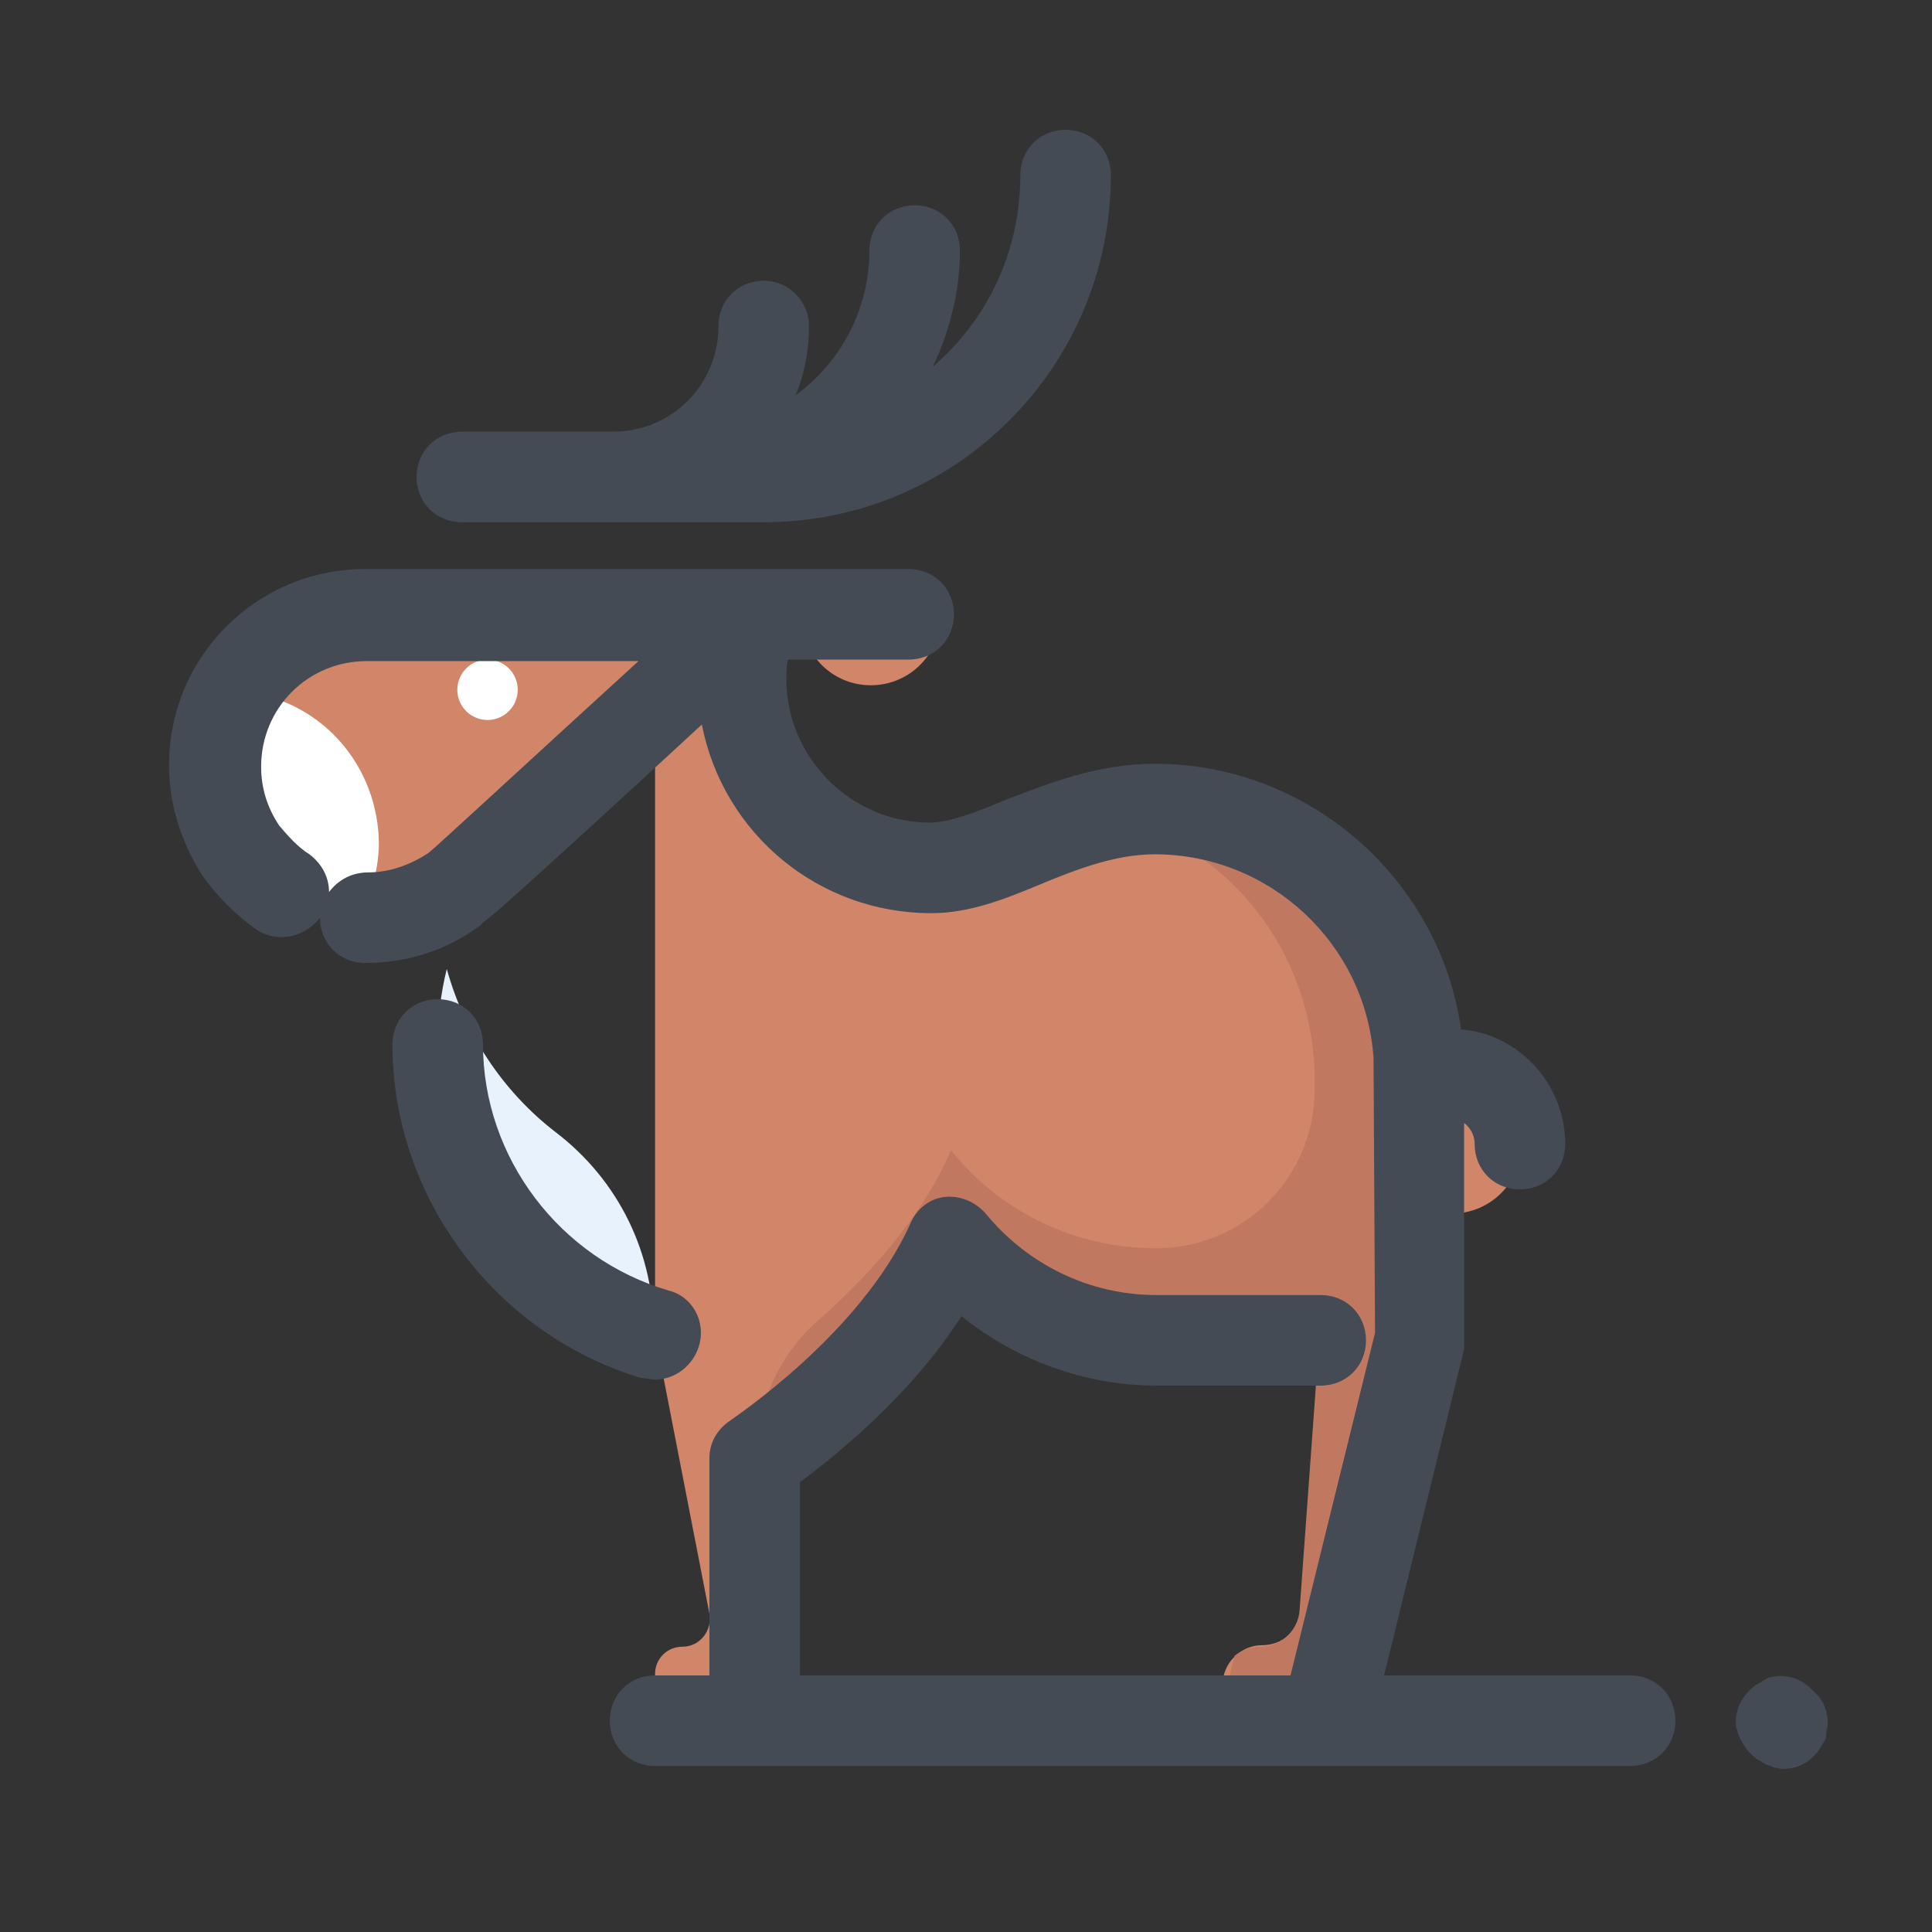 <svg xmlns="http://www.w3.org/2000/svg"  viewBox="0 0 128 128" width="100px" height="100px"><rect x="0" y="0" width="128" height="128" fill="#333333" stroke="none"/><path fill="#e8f2fc" d="M36.8,75c-3.5-2.7-6-6.5-7.2-10.8c-0.4,1.6-0.6,3.3-0.6,5c0,9.1,6.1,16.7,14.3,19.2v0C43.4,83.1,41,78.2,36.8,75z"/><path fill="#d18669" d="M96.2 71.2A4.6 4.6 0 1 0 96.2 80.4 4.6 4.6 0 1 0 96.2 71.2zM62.3 40.8c0 2.6-2.1 4.6-4.6 4.6-2.6 0-4.6-2.1-4.6-4.6H62.3z"/><path fill="#d18669" d="M78.5,53.7c-3.6-0.4-7.1,0.3-10,1.9c0,0,0-0.1,0-0.1l0,0c-2.5,1.6-5.5,2.4-8.8,1.8c-4.9-0.8-8.9-4.4-10.1-9.2C49,45.5,49.2,43,50,40.8h-6.6v47.6l0,0l3.6,18.5c0.2,1.1-0.6,2.2-1.8,2.2h0c-1,0-1.8,0.8-1.8,1.8v3.2H50V96.6c0,0,9.3-6,13-14.4c3.2,4,8.1,6.5,13.6,6.5h10.9l-1.3,17.9c-0.1,1.4-1.2,2.4-2.6,2.4l0,0c-1.4,0-2.6,1.2-2.6,2.6v2.4h6.9l6.2-25.3l0-17.1C94.1,62.6,87.5,54.7,78.5,53.7z"/><path fill="#c17861" d="M79.1,53.8c-2.1-0.3-4.1-0.2-6,0.2c8.2,1.7,14,9.1,14,17.6v0.6c0,5.8-4.7,10.5-10.5,10.5h0c-5.5,0-10.4-2.5-13.6-6.5c-2,4.7-5.8,8.6-8.7,11.2c-2.7,2.3-4.2,5.7-4.2,9.3v0c0,0,9.3-6,13-14.4c3.2,4,8.1,6.5,13.6,6.5H87l0.1-1.2v1.2h0.3l-1.3,17.9c-0.1,1.3-1.2,2.4-2.6,2.4c-0.6,0-1.2,0.2-1.7,0.6l-1,3.9v0.5h6.9l6.2-25.3V71.6C94.1,62.8,87.8,55,79.1,53.8z"/><path fill="#d18669" d="M31.9,57.3L50,40.8H24.3c-5.5,0-10,4.5-10,10c0,5.5,4.5,9,10,9c2.1,0,4.1,0.3,5.8-0.8l0,0l0,0C30.8,58.5,31.4,57.9,31.9,57.3z"/><path fill="#fff" d="M15.7 45.8c-.9 1.5-1.4 3.2-1.4 5 0 5.3 4.1 9.6 9.4 10 .9-1.5 1.4-3.2 1.4-5C25 50.4 20.9 46.1 15.7 45.8zM32.3 43.7A2 2 0 1 0 32.3 47.7 2 2 0 1 0 32.3 43.7z"/><path fill="#444b54" d="M43.4 91.4c1.3 0 2.5-.9 2.9-2.2.5-1.6-.4-3.3-2-3.7C37.1 83.4 32 76.7 32 69.2c0-1.7-1.3-3-3-3s-3 1.3-3 3c0 10.1 6.8 19.2 16.5 22.1C42.8 91.3 43.1 91.4 43.4 91.4zM50.6 18.6c-1.7 0-3 1.3-3 3 0 3.9-3.1 7-7 7h-10c-1.7 0-3 1.3-3 3s1.3 3 3 3h20c12.7 0 23-10.3 23-23 0-1.7-1.3-3-3-3s-3 1.3-3 3c0 5.1-2.2 9.6-5.8 12.7 1.1-2.3 1.8-5 1.8-7.7 0-1.7-1.3-3-3-3s-3 1.3-3 3c0 3.9-1.9 7.4-4.9 9.6.6-1.4.9-3 .9-4.6C53.6 20 52.3 18.6 50.6 18.6z"/><path fill="#444b54" d="M108 111H91.7L97 89.4l0-.1c0-.1 0-.2 0-.3 0-.1 0-.1 0-.2l0-14.4c.4.3.7.8.7 1.4 0 1.7 1.3 3 3 3s3-1.3 3-3c0-4-3.1-7.3-6.9-7.6-1.4-9.9-10-17.6-20.3-17.6-3.8 0-7 1.3-9.9 2.4-1.9.8-3.7 1.5-5 1.5-5.2 0-9.5-4.3-9.5-9.5 0-.4 0-.8.1-1.3h8c1.7 0 3-1.3 3-3s-1.3-3-3-3h-36c-7.2 0-13 5.8-13 13 0 2.6.8 5.1 2.2 7.3 1 1.4 2.2 2.6 3.6 3.6 1.4.9 3.2.5 4.2-.8 0 0 0 0 0 0 0 0 0 0 0 0 0 1.7 1.3 3 3 3 2.7 0 5.3-.8 7.5-2.4.1-.1.2-.1.2-.2l1-.8 0 0c2.4-2.1 8.3-7.5 13.6-12.4 1.4 7.2 7.7 12.5 15.2 12.5 2.5 0 4.8-.9 7.2-1.9 2.4-1 5-2 7.6-2 7.7 0 14 6 14.5 13.5l.1 18.2L85.5 111H53V98.2c2.4-1.8 7.3-5.7 10.7-11 3.6 2.9 8.2 4.6 12.9 4.6h10.9c1.7 0 3-1.3 3-3s-1.3-3-3-3H76.6c-4.4 0-8.5-2-11.3-5.4-.7-.8-1.7-1.2-2.7-1.1-1 .1-1.9.8-2.3 1.8C57 88.4 48.5 94 48.4 94.1c-.9.6-1.4 1.5-1.4 2.5V111h-3.6c-1.7 0-3 1.3-3 3s1.3 3 3 3H108c1.7 0 3-1.3 3-3S109.7 111 108 111zM21.8 59.1c0-1-.5-1.9-1.3-2.5-.8-.5-1.4-1.2-2-1.9-.8-1.2-1.2-2.5-1.2-3.9 0-3.9 3.1-7 7-7h18c-8.1 7.4-13.5 12.4-13.9 12.7-1.2.8-2.6 1.3-4 1.3C23.3 57.8 22.4 58.3 21.8 59.1zM117.4 111.1c-.2 0-.3.1-.5.2-.2.1-.3.2-.5.3-.2.1-.4.3-.5.4-.6.6-.9 1.3-.9 2.1 0 .2 0 .4.1.5 0 .2.1.4.2.6.1.2.2.4.3.5.1.2.2.3.4.5.1.1.3.3.5.4.2.1.3.2.5.3.2.1.4.1.5.2.2 0 .4.1.6.1.8 0 1.6-.3 2.1-.9.1-.1.3-.3.4-.5.1-.2.2-.3.3-.5.1-.2.1-.4.1-.5 0-.2.1-.4.1-.6 0-.8-.3-1.6-.9-2.1C119.4 111.2 118.4 110.9 117.4 111.1z"/></svg>